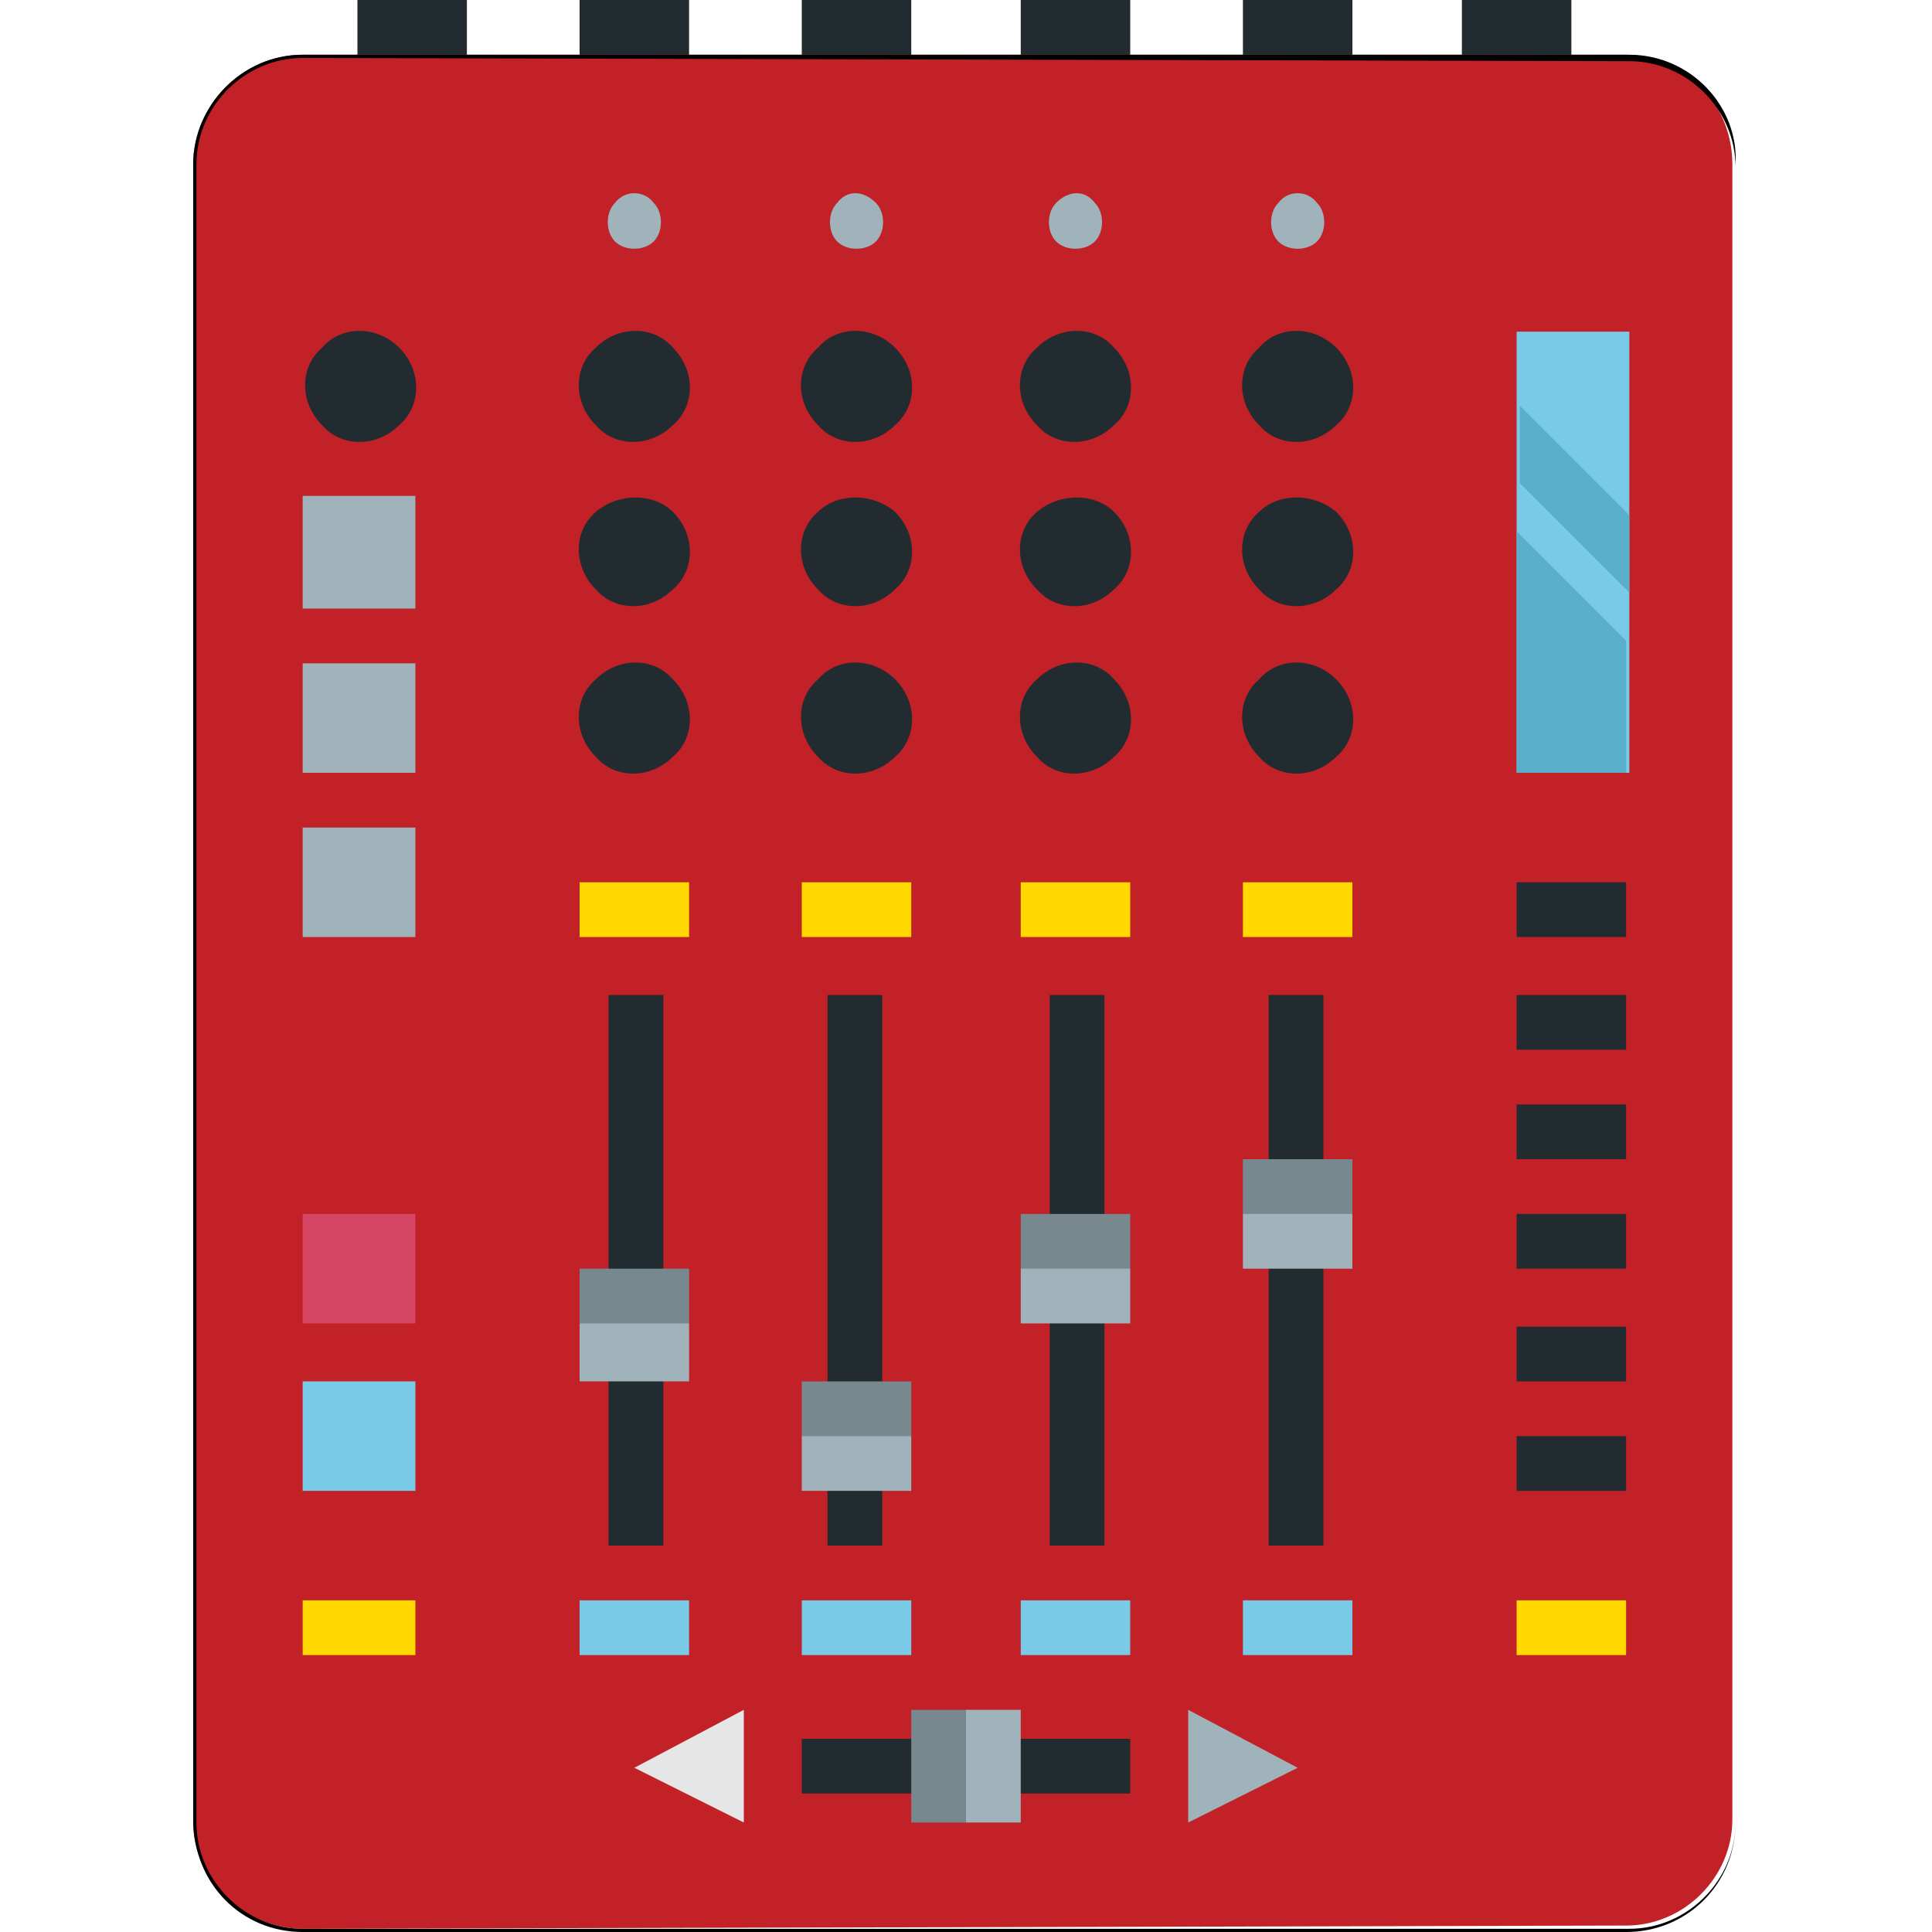 <svg enable-background="new 0 0 60 60" height="60" viewBox="0 0 60 60" width="60" xmlns="http://www.w3.org/2000/svg"><path d="m45.4 0h3.4v3.4h-3.4zm-34.3 0h3.4v3.4h-3.4zm6.9 0h3.4v3.4h-3.4zm6.9 0h3.4v3.4h-3.4zm6.8 0h3.4v3.4h-3.4zm6.9 0h3.4v3.4h-3.4z" fill="#222c30"/><path d="m9.4 59.9c-1.8 0-3.4-1.5-3.4-3.3v-51.5c0-1.8 1.5-3.4 3.4-3.4h41.1c1.8 0 3.3 1.5 3.3 3.4v51.4c0 1.8-1.5 3.3-3.3 3.3z" fill="#c12127"/><path d="m50.6 1.9c1.8 0 3.3 1.5 3.3 3.3v51.4c0 1.8-1.5 3.3-3.3 3.3h-41.2c-1.8 0-3.3-1.5-3.3-3.3v-51.5c0-1.8 1.5-3.3 3.3-3.3zm0-.2h-41.2c-1.9 0-3.4 1.6-3.4 3.4v51.4c0 2 1.5 3.5 3.4 3.5h41.1c1.9 0 3.4-1.5 3.4-3.4v-51.5c.1-1.8-1.4-3.4-3.3-3.4z"/><path d="m25.7 30.9h1.7v17.1h-1.7z" fill="#222c30"/><path d="m24.9 44.6 1.7.8 1.7-.8v-1.7h-3.4z" fill="#77888f"/><path d="m24.9 44.6h3.4v1.7h-3.4z" fill="#a0b3ba"/><path d="m32.6 30.9h1.7v17.1h-1.7z" fill="#222c30"/><path d="m31.7 39.4 1.7.9 1.7-.9v-1.7h-3.4z" fill="#77888f"/><path d="m31.7 39.4h3.4v1.7h-3.4z" fill="#a0b3ba"/><path d="m39.4 30.9h1.7v17.1h-1.7z" fill="#222c30"/><path d="m38.6 37.7 1.7.9 1.7-.9v-1.7h-3.4z" fill="#77888f"/><path d="m38.6 37.7h3.4v1.7h-3.4z" fill="#a0b3ba"/><path d="m18.9 30.9h1.7v17.1h-1.7z" fill="#222c30"/><path d="m18 41.1 1.7.9 1.7-.9v-1.7h-3.4z" fill="#77888f"/><path d="m18 41.1h3.4v1.8h-3.4z" fill="#a0b3ba"/><path d="m24.9 55.7v-1.7h10.2v1.7z" fill="#222c30"/><path d="m30 56.6.9-1.7-.9-1.8h-1.7v3.5z" fill="#77888f"/><path d="m30 56.6v-3.5h1.7v3.5z" fill="#a0b3ba"/><path d="m9.4 51.4h3.5v-1.7h-3.5z" fill="#ffd900"/><path d="m18 51.4h3.4v-1.7h-3.4zm20.6 0h3.4v-1.7h-3.4zm-6.9 0h3.4v-1.7h-3.4zm-6.8 0h3.4v-1.7h-3.4z" fill="#78cae6"/><path d="m47.1 51.4h3.4v-1.7h-3.4zm-8.5-22.3h3.4v-1.7h-3.4zm-6.9 0h3.4v-1.7h-3.4zm-6.8 0h3.4v-1.7h-3.4zm-6.9 0h3.4v-1.7h-3.4z" fill="#ffd900"/><path d="m36.9 53.1 3.4 1.8-3.4 1.7z" fill="#a0b3ba"/><path d="m23.1 53.1-3.4 1.8 3.4 1.7z" fill="#e6e6e6"/><path d="m20.9 21.1c.7.7.7 1.8 0 2.4-.7.7-1.8.7-2.4 0-.7-.7-.7-1.8 0-2.4.7-.7 1.8-.7 2.4 0zm20.6-5.2c.7.7.7 1.8 0 2.4-.7.7-1.8.7-2.4 0-.7-.7-.7-1.8 0-2.4.6-.6 1.7-.6 2.4 0zm0-5.1c.7.7.7 1.8 0 2.4-.7.7-1.8.7-2.4 0-.7-.7-.7-1.8 0-2.4.6-.7 1.7-.7 2.4 0zm0 10.3c.7.7.7 1.8 0 2.4-.7.7-1.8.7-2.4 0-.7-.7-.7-1.8 0-2.4.6-.7 1.7-.7 2.4 0zm-6.9-5.2c.7.7.7 1.8 0 2.4-.7.7-1.8.7-2.4 0-.7-.7-.7-1.8 0-2.4s1.8-.6 2.4 0zm0-5.1c.7.7.7 1.8 0 2.4-.7.7-1.8.7-2.4 0-.7-.7-.7-1.8 0-2.4.7-.7 1.8-.7 2.4 0zm0 10.3c.7.7.7 1.8 0 2.4-.7.7-1.8.7-2.4 0-.7-.7-.7-1.8 0-2.4.7-.7 1.8-.7 2.4 0zm-6.8-5.2c.7.7.7 1.8 0 2.4-.7.7-1.8.7-2.4 0-.7-.7-.7-1.8 0-2.4.6-.6 1.7-.6 2.4 0zm0-5.1c.7.7.7 1.8 0 2.4-.7.7-1.8.7-2.4 0-.7-.7-.7-1.8 0-2.4.6-.7 1.7-.7 2.4 0zm0 10.3c.7.7.7 1.8 0 2.4-.7.7-1.8.7-2.4 0-.7-.7-.7-1.8 0-2.4.6-.7 1.7-.7 2.4 0zm-6.9-5.2c.7.7.7 1.8 0 2.4-.7.7-1.8.7-2.4 0-.7-.7-.7-1.8 0-2.4s1.8-.6 2.4 0zm0-5.1c.7.7.7 1.8 0 2.4-.7.7-1.8.7-2.4 0-.7-.7-.7-1.8 0-2.4.7-.7 1.8-.7 2.4 0z" fill="#222c30"/><g fill="#a0b3ba"><path d="m20.3 6.3c.3.3.3.9 0 1.2s-.9.3-1.2 0-.3-.9 0-1.2c.3-.4.9-.4 1.2 0z"/><path d="m27.2 6.3c.3.3.3.9 0 1.2s-.9.3-1.2 0-.3-.9 0-1.2c.3-.4.8-.4 1.2 0z"/><path d="m34 6.3c.3.3.3.9 0 1.2s-.9.3-1.2 0-.3-.9 0-1.2c.4-.4.9-.4 1.2 0z"/><path d="m40.9 6.3c.3.3.3.9 0 1.2s-.9.3-1.2 0-.3-.9 0-1.2c.3-.4.9-.4 1.2 0z"/></g><path d="m12.4 10.8c.7.7.7 1.8 0 2.4-.7.7-1.8.7-2.4 0-.7-.7-.7-1.8 0-2.4.6-.7 1.7-.7 2.4 0z" fill="#222c30"/><path d="m9.4 18.9h3.5v-3.5h-3.5z" fill="#a0b3ba"/><path d="m9.4 24h3.5v-3.4h-3.5z" fill="#a0b3ba"/><path d="m9.4 29.1h3.5v-3.4h-3.5z" fill="#a0b3ba"/><path d="m47.1 24h3.5v-13.7h-3.5z" fill="#78cae6"/><path d="m47.1 24h3.4v-4.1l-3.4-3.4zm3.5-5.6v-2.4l-3.4-3.4v2.4z" fill="#5aafcc"/><path d="m47.1 29.1h3.4v-1.7h-3.4zm0 17.2h3.4v-1.7h-3.4zm0-3.4h3.4v-1.7h-3.4zm0-3.5h3.4v-1.7h-3.4zm0-3.4h3.4v-1.7h-3.4zm0-3.4h3.4v-1.7h-3.4z" fill="#222c30"/><path d="m9.4 46.3h3.5v-3.4h-3.5z" fill="#78cae6"/><path d="m9.4 41.1h3.5v-3.4h-3.5z" fill="#d64564"/></svg>